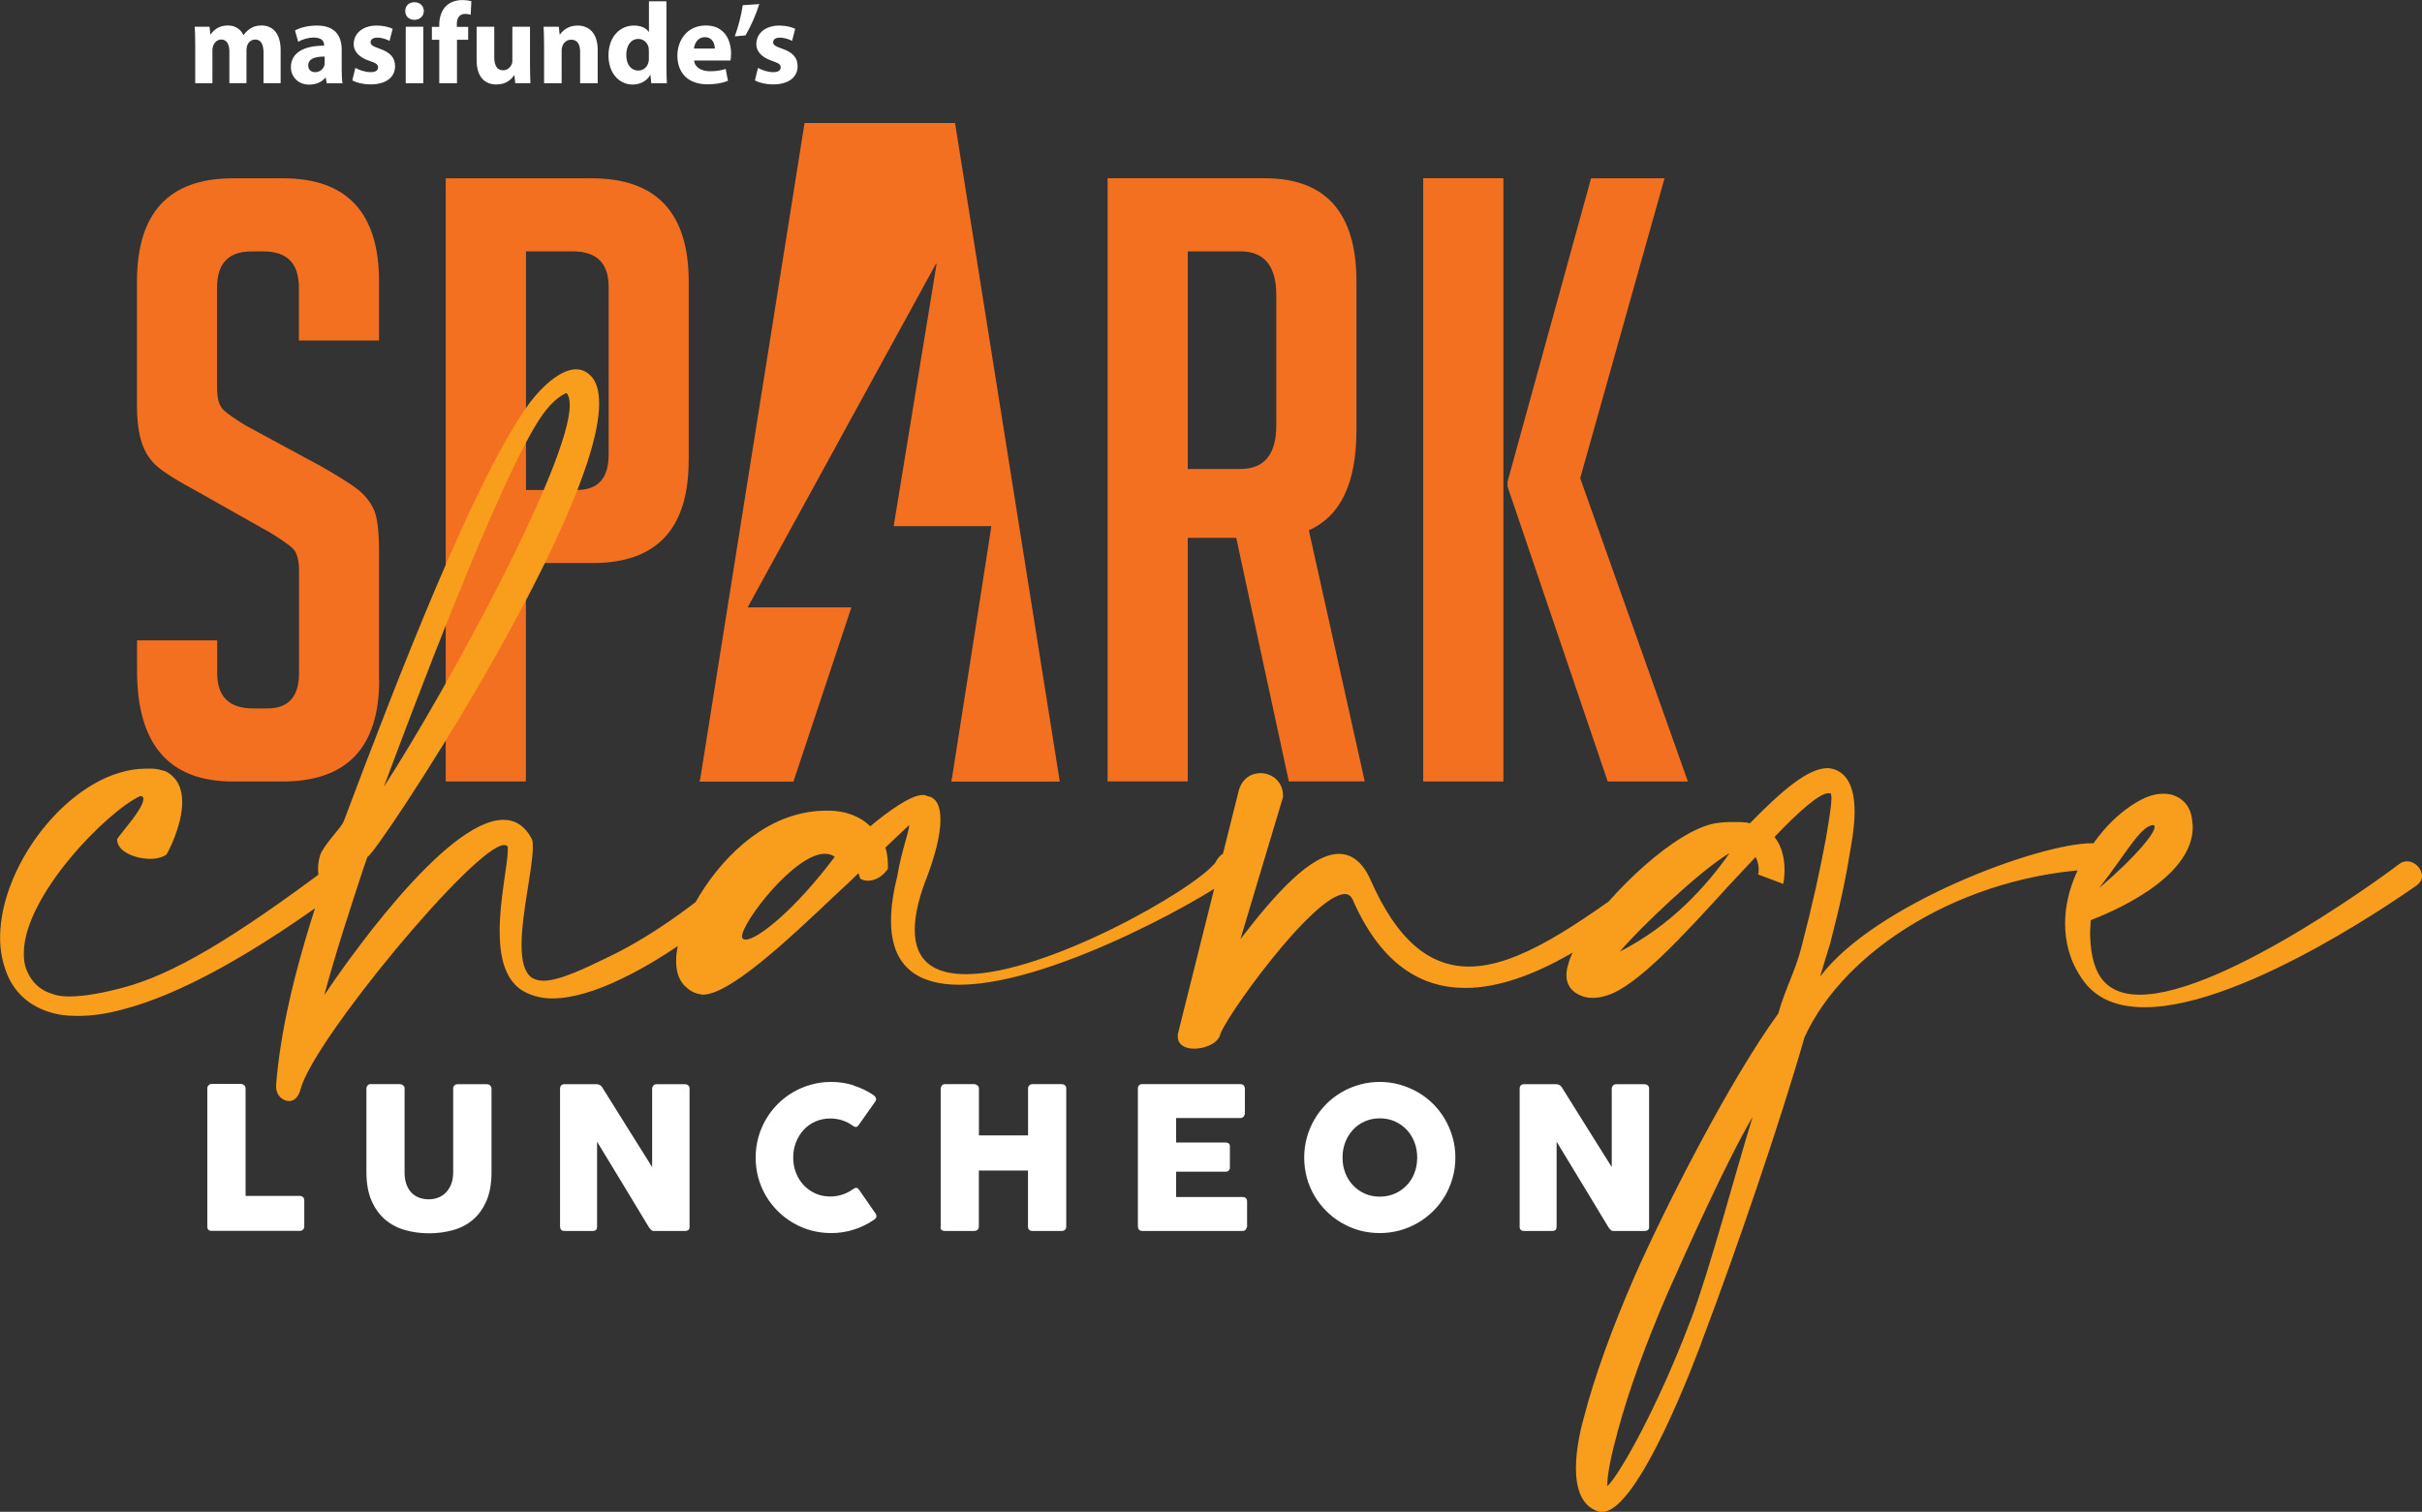 <svg viewBox="0 0 318.47 198.83" xmlns="http://www.w3.org/2000/svg" id="Layer_2">
  <rect x="0" y="0" width="318.47" height="198.83" fill="#333333" stroke="none"/>
  <defs>
    <style>
      .cls-1 {
        fill: #f37021;
      }

      .cls-1, .cls-2, .cls-3 {
        stroke-width: 0px;
      }

      .cls-2 {
        fill: #f99d1c;
      }

      .cls-3 {
        fill: #fff;
      }
    </style>
  </defs>
  <g id="Layer_1-2">
    <path d="M49.84,89.41v-16.9c0-2.8-.26-4.7-.77-5.69-.51-.99-1.23-1.84-2.14-2.54-.92-.7-2.47-1.67-4.67-2.93l-9.99-5.41c-1.32-.81-2.27-1.47-2.85-1.99-.59-.51-.88-1.51-.88-2.98v-13.15c0-3.17,1.5-4.75,4.5-4.75h1.65c3.07,0,4.61,1.58,4.61,4.75v6.96h10.54v-7.74c0-9.06-4.21-13.59-12.62-13.59h-6.59c-8.42,0-12.62,4.53-12.62,13.59v16.24c0,2.06.22,3.74.66,5.03.44,1.29,1.15,2.34,2.14,3.15.99.81,2.58,1.81,4.78,2.98l9.99,5.64c1.32.81,2.27,1.47,2.86,1.99.58.52.88,1.51.88,2.98v13.48c0,3.09-1.39,4.64-4.17,4.64h-1.87c-3.15,0-4.72-1.55-4.72-4.64v-4.31h-10.54v3.98c0,9.72,4.21,14.58,12.62,14.58h6.48c8.49,0,12.74-4.46,12.74-13.37M80.03,59.8c0,3.09-1.39,4.64-4.17,4.64h-6.7v-31.38h6.15c3.15,0,4.72,1.55,4.72,4.64v22.1ZM90.56,60.57v-23.53c0-9.06-4.25-13.59-12.74-13.59h-19.21v79.33h10.54v-28.73h8.78c8.42,0,12.62-4.49,12.62-13.48M139.27,102.78h.08l-13.77-86.6h-19.79l-13.72,86.29-.09.32h12.35l.05-.15h0c2.53-7.61,5.03-15.14,7.57-22.76h-13.64c8.29-15.13,16.52-30.16,24.76-45.19.03.01.06.02.08.04-1.87,11.46-3.75,22.93-5.64,34.47h12.84c-.14.92-.26,1.78-.4,2.64-.44,2.85-.88,5.7-1.33,8.54-.75,4.8-1.51,9.6-2.26,14.41-.39,2.49-.79,4.97-1.17,7.46-.01.08-.03.14-.05.2l-.05.34h14.19ZM167.82,55.93c0,3.83-1.57,5.75-4.72,5.75h-6.92v-28.62h6.92c3.15,0,4.72,1.92,4.72,5.74v17.13ZM179.45,102.78l-7.35-33.04c4.17-1.84,6.26-6.22,6.26-13.15v-19.56c0-9.06-4.03-13.59-12.08-13.59h-20.64v79.33h10.54v-32.04h6.37l6.92,32.04h9.99ZM187.14,102.78h10.54V23.44h-10.54v79.33ZM207.78,62.89l11.09-39.44h-9.66l-10.98,39.89v.66l13.17,38.78h10.54l-14.16-39.89Z" class="cls-1"></path>
    <path d="M199.81,161.33c0,.16.04.29.14.4.09.11.24.16.44.16h3.69c.23,0,.38-.05.47-.14.09-.1.13-.24.13-.43v-11.17c1.16,1.91,2.3,3.79,3.43,5.65,1.13,1.86,2.27,3.75,3.42,5.66.1.13.19.23.27.31.09.08.19.12.3.12h4.15c.18,0,.32-.04.43-.12.1-.08.16-.21.16-.38v-18.23c0-.18-.06-.32-.18-.42-.12-.1-.27-.15-.46-.15h-3.7c-.14,0-.26.04-.36.13-.1.09-.17.21-.21.36v10.41c-1.11-1.78-2.21-3.53-3.29-5.25-1.08-1.73-2.18-3.48-3.28-5.25-.1-.15-.21-.25-.34-.31-.13-.06-.26-.09-.38-.09h-4.25c-.19,0-.33.06-.43.17-.1.11-.14.25-.14.4v18.17ZM171.84,154.9c.23.85.57,1.63,1,2.37.43.73.95,1.4,1.55,2,.6.6,1.27,1.12,2.01,1.55s1.53.77,2.37,1c.85.23,1.73.35,2.65.35s1.79-.12,2.64-.35c.85-.23,1.64-.57,2.38-1,.74-.43,1.41-.95,2.02-1.55.61-.6,1.12-1.27,1.55-2,.43-.73.76-1.52,1-2.37.24-.85.36-1.73.36-2.65s-.12-1.8-.36-2.65c-.24-.84-.57-1.64-1-2.38-.43-.74-.95-1.42-1.55-2.02-.61-.61-1.28-1.12-2.02-1.55-.74-.43-1.53-.76-2.38-1-.85-.24-1.73-.36-2.64-.36s-1.8.12-2.65.36c-.85.24-1.64.57-2.37,1-.74.43-1.41.95-2.01,1.55-.6.61-1.12,1.28-1.55,2.02-.43.74-.77,1.53-1,2.38-.23.85-.35,1.73-.35,2.65s.12,1.8.35,2.65M176.89,150.23c.24-.63.58-1.18,1.02-1.65.44-.47.95-.84,1.55-1.1.6-.27,1.25-.4,1.97-.4s1.38.13,1.98.4c.6.27,1.12.64,1.56,1.1.44.47.78,1.02,1.02,1.65.24.63.36,1.3.36,2.01s-.12,1.39-.36,2.02c-.24.62-.58,1.17-1.02,1.63-.44.46-.96.83-1.56,1.09-.6.26-1.26.4-1.98.4s-1.38-.13-1.97-.4c-.6-.26-1.11-.63-1.55-1.09-.44-.46-.78-1.01-1.02-1.63-.24-.62-.36-1.3-.36-2.02s.12-1.38.36-2.01M149.64,161.33c0,.19.05.33.16.42.1.09.24.14.41.14h13.14c.32,0,.5-.12.53-.36.07-.07.1-.15.1-.23v-3.27c0-.4-.2-.6-.59-.6h-8.74v-3.33h6.51c.18,0,.32-.06.42-.17.1-.11.14-.23.14-.35v-2.81c0-.18-.05-.31-.16-.39-.11-.08-.25-.12-.41-.12h-6.5v-3.22h8.42c.2,0,.35-.07.46-.2.1-.13.16-.27.16-.42v-3.22c0-.19-.05-.34-.16-.45-.1-.11-.25-.17-.44-.17h-12.9c-.18,0-.32.05-.42.16-.1.11-.15.25-.15.43v18.15ZM123.67,161.38c0,.34.19.51.56.51h3.82c.2,0,.36-.05.48-.15.12-.1.18-.24.18-.42v-7.38h6.46v7.38c0,.19.05.33.16.43.11.09.25.14.42.14h3.84c.18,0,.33-.05.44-.14.11-.1.17-.24.17-.43v-18.19c0-.19-.07-.33-.19-.42-.13-.09-.28-.13-.45-.13h-3.8c-.17,0-.31.06-.42.17-.11.11-.16.25-.16.4v6.17h-6.46v-6.17c0-.17-.07-.3-.21-.41-.14-.11-.27-.16-.4-.16h-3.86c-.16,0-.3.06-.4.18-.1.12-.15.25-.16.4v18.23ZM112.22,142.73c-.92-.29-1.9-.44-2.94-.44-.92,0-1.8.12-2.64.36-.85.24-1.64.57-2.37,1-.74.43-1.41.95-2.01,1.55-.6.61-1.12,1.28-1.55,2.02-.43.74-.77,1.53-1,2.38-.23.85-.35,1.73-.35,2.65s.12,1.8.35,2.65.57,1.63,1,2.37c.43.73.95,1.4,1.55,2,.6.6,1.27,1.12,2.01,1.55.74.43,1.53.77,2.37,1s1.73.35,2.64.35c1.04,0,2.03-.15,2.97-.45.94-.3,1.82-.72,2.63-1.27.15-.09.26-.19.32-.32.07-.13.06-.29-.04-.48l-2.22-3.2c-.1-.14-.21-.22-.31-.23-.1-.02-.23.02-.39.12-.42.32-.9.57-1.42.75-.52.18-1.07.27-1.64.27-.71,0-1.37-.13-1.96-.4s-1.11-.63-1.55-1.1c-.43-.46-.77-1.01-1.01-1.62-.24-.62-.36-1.28-.36-2s.12-1.38.36-2c.24-.62.58-1.17,1.01-1.64.43-.47.95-.84,1.55-1.1.6-.27,1.25-.4,1.96-.4.57,0,1.11.09,1.62.26.51.17.98.42,1.4.74.16.1.29.13.4.11.11-.02.21-.11.31-.25l2.2-3.12c.1-.19.11-.35.04-.49-.07-.14-.18-.25-.32-.34-.81-.55-1.68-.96-2.61-1.25M73.64,161.33c0,.16.05.29.14.4.09.11.24.16.44.16h3.69c.23,0,.38-.05.47-.14.09-.1.13-.24.13-.43v-11.17c1.16,1.91,2.31,3.79,3.43,5.65,1.13,1.86,2.27,3.75,3.42,5.66.1.13.19.23.27.31.09.08.19.12.3.12h4.15c.18,0,.32-.04.43-.12.1-.08.16-.21.16-.38v-18.23c0-.18-.06-.32-.18-.42-.12-.1-.27-.15-.46-.15h-3.71c-.14,0-.26.04-.36.13-.1.09-.17.21-.21.36v10.41c-1.11-1.78-2.21-3.53-3.29-5.25-1.08-1.73-2.18-3.48-3.28-5.25-.1-.15-.21-.25-.34-.31-.13-.06-.26-.09-.38-.09h-4.25c-.19,0-.33.06-.43.17-.1.11-.14.25-.14.4v18.17ZM53.21,143.15c0-.16-.07-.3-.21-.41-.14-.11-.28-.16-.41-.16h-3.89c-.15,0-.27.06-.37.18-.1.12-.15.25-.15.4v10.96c0,1.49.22,2.75.67,3.78.45,1.03,1.05,1.86,1.8,2.5s1.63,1.1,2.63,1.38c1,.28,2.04.42,3.13.42s2.13-.14,3.13-.41c.99-.27,1.87-.72,2.62-1.35.75-.63,1.35-1.46,1.8-2.49.45-1.03.67-2.31.67-3.82v-10.96c0-.15-.06-.28-.17-.4-.11-.12-.27-.18-.47-.18h-3.8c-.18,0-.33.06-.44.17-.11.11-.16.25-.16.4v11.03c0,.57-.09,1.08-.25,1.52-.17.44-.4.81-.69,1.11-.29.3-.63.53-1.02.68-.39.15-.8.23-1.23.23s-.82-.06-1.21-.19c-.39-.13-.72-.34-1.02-.62-.29-.28-.53-.65-.7-1.09-.18-.45-.27-.99-.27-1.63v-11.03ZM27.26,161.31c0,.38.19.57.57.57h11.61c.18,0,.32-.07.42-.19.1-.12.15-.26.15-.4v-3.42c0-.18-.06-.33-.17-.43-.11-.1-.25-.16-.4-.16h-7.15v-14.14c0-.17-.07-.31-.19-.42-.12-.1-.26-.16-.4-.16h-3.85c-.18,0-.32.06-.43.17-.1.11-.16.25-.16.4v18.17Z" class="cls-3"></path>
    <path d="M288.25,107.85c-.16-1.56-.99-2.63-2.14-3.13-.49-.25-1.07-.33-1.65-.33-1.07,0-2.14.33-3.29.99-1.48.82-3.13,2.14-4.61,3.87-2.72,3.21-5.02,7.57-5.02,12.19,0,2.39.58,4.86,2.14,7.16,1.81,2.8,4.77,3.87,8.32,3.87,13.5,0,35.65-15.97,35.82-16.06.41-.33.66-.74.66-1.15,0-.99-.91-1.98-1.98-1.98-.33,0-.66.08-.99.33-.08.08-22.81,17.21-34.17,17.21-2.3,0-4.12-.74-5.19-2.39-.99-1.48-1.32-3.79-1.32-5.76,0-.58.08-1.15.08-1.65,2.31-.9,13.42-5.35,13.42-12.27,0-.33-.08-.58-.08-.9M276.07,116.74c3.79-4.94,5.35-7.99,7-8.23.17,0,.25.08.25.25,0,.74-1.98,3.46-7.24,7.99M222.3,173.63c-4.28,11.36-9.39,20.42-10.95,21.82v-.25c0-1.32.49-3.79,1.4-7.08,1.32-4.94,3.62-11.36,6.59-18.2,2.64-5.93,7.66-17.13,11.12-23.05-2.39,7.74-5.6,20.01-8.15,26.76M227.41,112.21c-3.05,4.36-7.74,9.55-14.41,12.93,2.55-3.05,10.79-10.87,14.41-12.93M231.19,115.01l3.29,1.24s.17-.74.17-1.81c0-1.32-.25-3.05-1.32-4.36,3.21-3.38,5.93-5.76,7.08-5.76h.25c.08,0,.16.25.16.66,0,.82-.25,2.47-.74,5.35-.74,4.03-1.81,8.89-3.21,14.24-.82,3.21-2.06,5.27-3.05,8.73-6.34,8.73-14.66,25.03-18.86,34.5-3.05,7-5.35,13.42-6.67,18.53-.33,1.15-1.07,4.03-1.07,6.75,0,2.55.66,4.94,2.88,5.68.17.08.41.08.58.08,4.77,0,12.43-20.5,13.42-23.3,3.87-10.21,9.88-27.58,13.17-39.11,5.19-11.44,20.83-21.49,38.86-22.15.74-.74,1.32-1.48,1.32-2.06,0-.49-.33-.9-1.32-1.24-.33-.08-.66-.08-1.07-.08-6.92,0-28.57,7.99-35.73,17.54.17-.66,1.15-3.79,1.32-4.36,1.4-5.43,2.06-8.56,2.72-12.68.33-1.81.49-3.38.49-4.61,0-3.29-.99-5.02-2.64-5.6-.33-.08-.58-.17-.91-.17-2.63,0-6.18,3.13-10.21,7.25-.58-.16-1.24-.16-1.98-.16s-1.57,0-2.55.16c-5.27.91-13.67,8.97-17.46,14.66-.9,1.48-1.65,2.8-1.89,3.87-.17.49-.25.99-.25,1.48,0,1.07.49,1.98,1.65,2.55.49.25,1.07.41,1.73.41.58,0,1.24-.08,1.98-.33,3.95-1.24,10.04-7.9,15.89-14.33,1.24-1.32,2.47-2.64,3.62-3.87.33.58.41,1.24.41,1.65s-.08.66-.08.66M168.7,104.8v-.16c0-1.89-1.48-2.96-2.96-2.96-1.24,0-2.47.74-2.88,2.39l-7.99,31.95v.33c0,1.07.99,1.57,2.14,1.57,1.32,0,2.88-.58,3.38-1.65.16-1.73,12.27-18.69,16.47-18.69.49,0,.9.33,1.15,1.07,3.79,8.4,9.06,11.28,14.66,11.28,8.97,0,18.85-7.41,25.44-12.6.49-.25.74-.66.74-1.07,0-.74-.74-1.57-1.56-1.57-.33,0-.74.08-1.07.49-8.81,6.42-16.55,11.94-23.05,11.94-5.02,0-9.39-3.21-13.01-11.53-1.07-2.3-2.47-3.29-4.12-3.29-3.62,0-8.32,5.19-12.93,11.2l5.6-18.69ZM109.75,112.7c-5.19,6.92-10.13,10.87-11.69,10.87-.33,0-.49-.16-.49-.41,0-1.89,6.92-10.87,10.87-10.87.49,0,.91.08,1.32.41M112.88,114.84l.25.74c.33.17.66.25.99.25.9,0,1.89-.49,2.63-1.56v-.33c0-.49,0-1.48-.33-2.47,1.89-1.81,3.13-2.96,3.13-2.96v.08c0,.66-1.07,3.54-1.57,6.67-.58,2.31-.82,4.2-.82,5.85,0,6.17,3.71,8.4,8.97,8.4,12.85,0,34.91-12.93,35.9-14.33.41-.49.58-.99.58-1.48,0-.9-.49-1.56-1.24-1.56-.49,0-1.07.33-1.57,1.32-2.88,3.62-22.31,14.66-32.77,14.66-4.03,0-6.75-1.56-6.75-5.85,0-1.65.41-3.71,1.32-6.18,1.4-3.54,2.06-6.34,2.06-8.32,0-1.81-.58-2.88-1.65-3.05-.17-.08-.41-.17-.66-.17-1.56,0-4.45,2.06-6.92,4.12-1.24-1.24-3.13-2.06-5.68-2.06-1.32,0-2.8.16-4.45.66-6.34,1.89-11.44,8.07-13.83,13.34-.82,1.65-1.32,3.29-1.48,4.61-.08.41-.08.82-.08,1.24,0,1.15.25,2.14.91,2.96.58.66,1.24,1.15,2.14,1.32.16,0,.33.08.41.08,3.54,0,10.95-6.92,17.45-13.09,1.4-1.32,1.89-1.73,3.05-2.88M77.64,49.39c-.58-.58-1.24-.82-1.89-.82-2.55,0-5.52,3.46-6.59,5.1-7,10.04-16.71,35.08-23.96,54.34-.41.99-2.63,3.05-3.13,4.53-.16.58-.25,1.15-.25,1.73,0,.99.25,1.89.25,2.72,0,.33-.08.58-.16.9-3.38,10.46-5.02,17.79-5.6,24.7v.41c0,.99.82,1.81,1.73,1.81.58,0,1.23-.49,1.48-1.56,1.65-6.42,22.97-32.11,26.76-32.11.25,0,.41.08.49.25v.33c0,1.98-1.07,6.5-1.07,10.7,0,3.21.58,6.18,2.8,7.74,1.15.74,2.55,1.15,4.12,1.15,2.63,0,5.85-.99,9.22-2.64,6.01-2.88,12.76-7.9,18.2-13.01.33-.41.41-.82.41-1.24,0-.9-.74-1.65-1.57-1.65-.41,0-.74.16-1.07.49-5.19,4.86-11.69,9.63-17.46,12.43-3.38,1.65-6.75,3.29-8.89,3.29-.66,0-1.15-.17-1.56-.41-.99-.74-1.32-2.31-1.32-4.28,0-4.2,1.48-10.13,1.48-12.85,0-.49,0-.9-.16-1.15-.91-1.73-2.22-2.47-3.71-2.47-7.74,0-21.24,19.6-23.55,23.05,1.56-5.76,3.21-10.78,5.27-17.04l.41-1.15c.99,0,30.46-44.71,30.46-59.61,0-1.65-.33-2.88-1.15-3.7M50.47,103.48c3.05-8.15,15.4-41.33,20.91-48.99,1.4-1.98,2.8-2.72,3.13-2.8.25.33.41.82.41,1.57,0,7.74-16.14,37.38-24.45,50.22M15.4,110.4c0,1.65,2.47,2.55,4.36,2.55.91,0,1.73-.25,2.14-.58.08-.08,2.06-3.7,2.06-6.92,0-1.65-.58-3.21-2.22-4.03-.58-.16-1.15-.33-1.73-.33h-.82c-9.39,0-19.18,12.27-19.18,22.23,0,1.73.33,3.29.91,4.77.91,2.22,2.64,4.03,5.35,4.94,1.15.41,2.47.58,3.95.58,1.73,0,3.79-.25,6.09-.9,6.92-1.81,16.71-6.83,29.97-16.8.58-.41.74-.82.74-1.24,0-.74-.91-1.32-1.98-1.32-.49,0-1.07.17-1.57.49-12.84,9.63-20.75,14.33-27.33,16.06-2.47.66-5.02,1.15-7,1.15-.82,0-1.65-.08-2.22-.33-1.73-.49-2.8-1.65-3.38-3.05-.33-.74-.41-1.48-.41-2.31,0-7.49,10.87-18.61,15.31-20.67.33,0,.41.17.41.41,0,1.24-2.88,4.36-3.46,5.27" class="cls-2"></path>
    <path d="M99.26,10.58c.56.3,1.43.52,2.4.52,2.13,0,3.22-1.02,3.22-2.4-.01-1.09-.61-1.81-2.02-2.29-.91-.32-1.2-.5-1.2-.85,0-.38.32-.61.88-.61.64,0,1.28.24,1.61.43l.41-1.59c-.45-.23-1.23-.43-2.09-.43-1.84,0-3.02,1.05-3.02,2.43-.01.88.58,1.72,2.11,2.23.86.29,1.09.47,1.09.85s-.29.62-.99.62-1.56-.3-1.99-.56l-.41,1.66ZM97.67.68c-.2,1.34-.59,2.81-1.05,4.1l1.4-.12c.68-1.14,1.35-2.63,1.82-4.12l-2.17.14ZM91.25,6.39c.06-.62.46-1.5,1.43-1.5,1.06,0,1.31.94,1.31,1.5h-2.73ZM96.05,7.97c.03-.17.08-.52.08-.91,0-1.84-.91-3.71-3.31-3.71-2.58,0-3.75,2.08-3.75,3.96,0,2.32,1.44,3.78,3.96,3.78,1,0,1.93-.15,2.69-.46l-.3-1.56c-.62.2-1.26.3-2.05.3-1.08,0-2.02-.46-2.1-1.41h4.78ZM85.33,7.64c0,.2-.02.36-.06.53-.14.65-.67,1.11-1.34,1.11-.96,0-1.58-.79-1.58-2.05,0-1.17.55-2.11,1.59-2.11.71,0,1.21.52,1.35,1.14.01.12.03.29.03.41v.97ZM85.33.17v4.02h-.03c-.33-.52-1.05-.83-1.96-.83-1.78,0-3.34,1.44-3.33,3.95,0,2.31,1.41,3.81,3.17,3.81.96,0,1.85-.43,2.32-1.26h.03l.11,1.09h2.05c-.03-.5-.06-1.38-.06-2.22V.17h-2.31ZM71.54,10.95h2.31v-4.28c0-.21.03-.44.09-.58.15-.43.53-.87,1.17-.87.84,0,1.17.65,1.17,1.61v4.12h2.31v-4.4c0-2.19-1.14-3.19-2.66-3.19-1.23,0-1.99.71-2.29,1.18h-.05l-.11-1.02h-2c.03.65.06,1.44.06,2.37v5.06ZM69.69,3.52h-2.32v4.42c0,.18-.01.36-.08.5-.15.36-.52.8-1.15.8-.8,0-1.15-.65-1.15-1.73v-3.99h-2.32v4.36c0,2.29,1.11,3.23,2.61,3.23,1.34,0,2.04-.76,2.32-1.22h.04l.11,1.05h2c-.03-.62-.06-1.41-.06-2.38V3.52ZM60.09,10.95v-5.72h1.47v-1.7h-1.49v-.38c0-.73.32-1.32,1.08-1.32.3,0,.55.05.74.11l.09-1.78c-.32-.09-.71-.15-1.23-.15-.67,0-1.47.2-2.05.74-.67.61-.94,1.6-.94,2.49v.29h-.97v1.7h.97v5.72h2.32ZM54.5.29c-.74,0-1.23.5-1.21,1.17-.02.64.47,1.15,1.2,1.15s1.24-.52,1.24-1.15c-.01-.67-.49-1.17-1.23-1.17M55.66,3.52h-2.31v7.43h2.31V3.52ZM46.33,10.58c.56.3,1.43.52,2.4.52,2.13,0,3.22-1.02,3.22-2.4-.01-1.09-.61-1.81-2.02-2.29-.91-.32-1.2-.5-1.2-.85,0-.38.32-.61.88-.61.64,0,1.28.24,1.61.43l.41-1.59c-.46-.23-1.23-.43-2.1-.43-1.84,0-3.02,1.05-3.02,2.43-.02.88.58,1.72,2.11,2.23.87.29,1.09.47,1.09.85s-.29.62-.99.62-1.56-.3-1.99-.56l-.41,1.66ZM42.69,8.24c0,.14-.02.27-.05.4-.15.47-.62.85-1.2.85-.52,0-.91-.29-.91-.88,0-.9.94-1.18,2.16-1.17v.8ZM45.04,10.95c-.08-.41-.11-1.09-.11-1.81v-2.58c0-1.75-.79-3.2-3.26-3.2-1.35,0-2.37.36-2.88.65l.42,1.49c.49-.3,1.29-.56,2.05-.56,1.14,0,1.35.56,1.35.96v.11c-2.63-.01-4.36.91-4.36,2.84,0,1.18.9,2.28,2.4,2.28.88,0,1.64-.32,2.13-.91h.05l.14.74h2.08ZM25.68,10.95h2.25v-4.33c0-.18.02-.4.09-.58.14-.38.49-.84,1.08-.84.73,0,1.06.64,1.06,1.58v4.16h2.25v-4.34c0-.18.03-.43.09-.59.15-.44.53-.81,1.06-.81.74,0,1.09.62,1.09,1.7v4.04h2.25v-4.37c0-2.22-1.08-3.22-2.51-3.22-.55,0-1,.12-1.41.36-.35.21-.68.52-.96.9h-.03c-.32-.77-1.08-1.26-2.03-1.26-1.28,0-1.93.7-2.25,1.17h-.05l-.11-1h-1.94c.03.65.06,1.44.06,2.37v5.06Z" class="cls-3"></path>
  </g>
</svg>